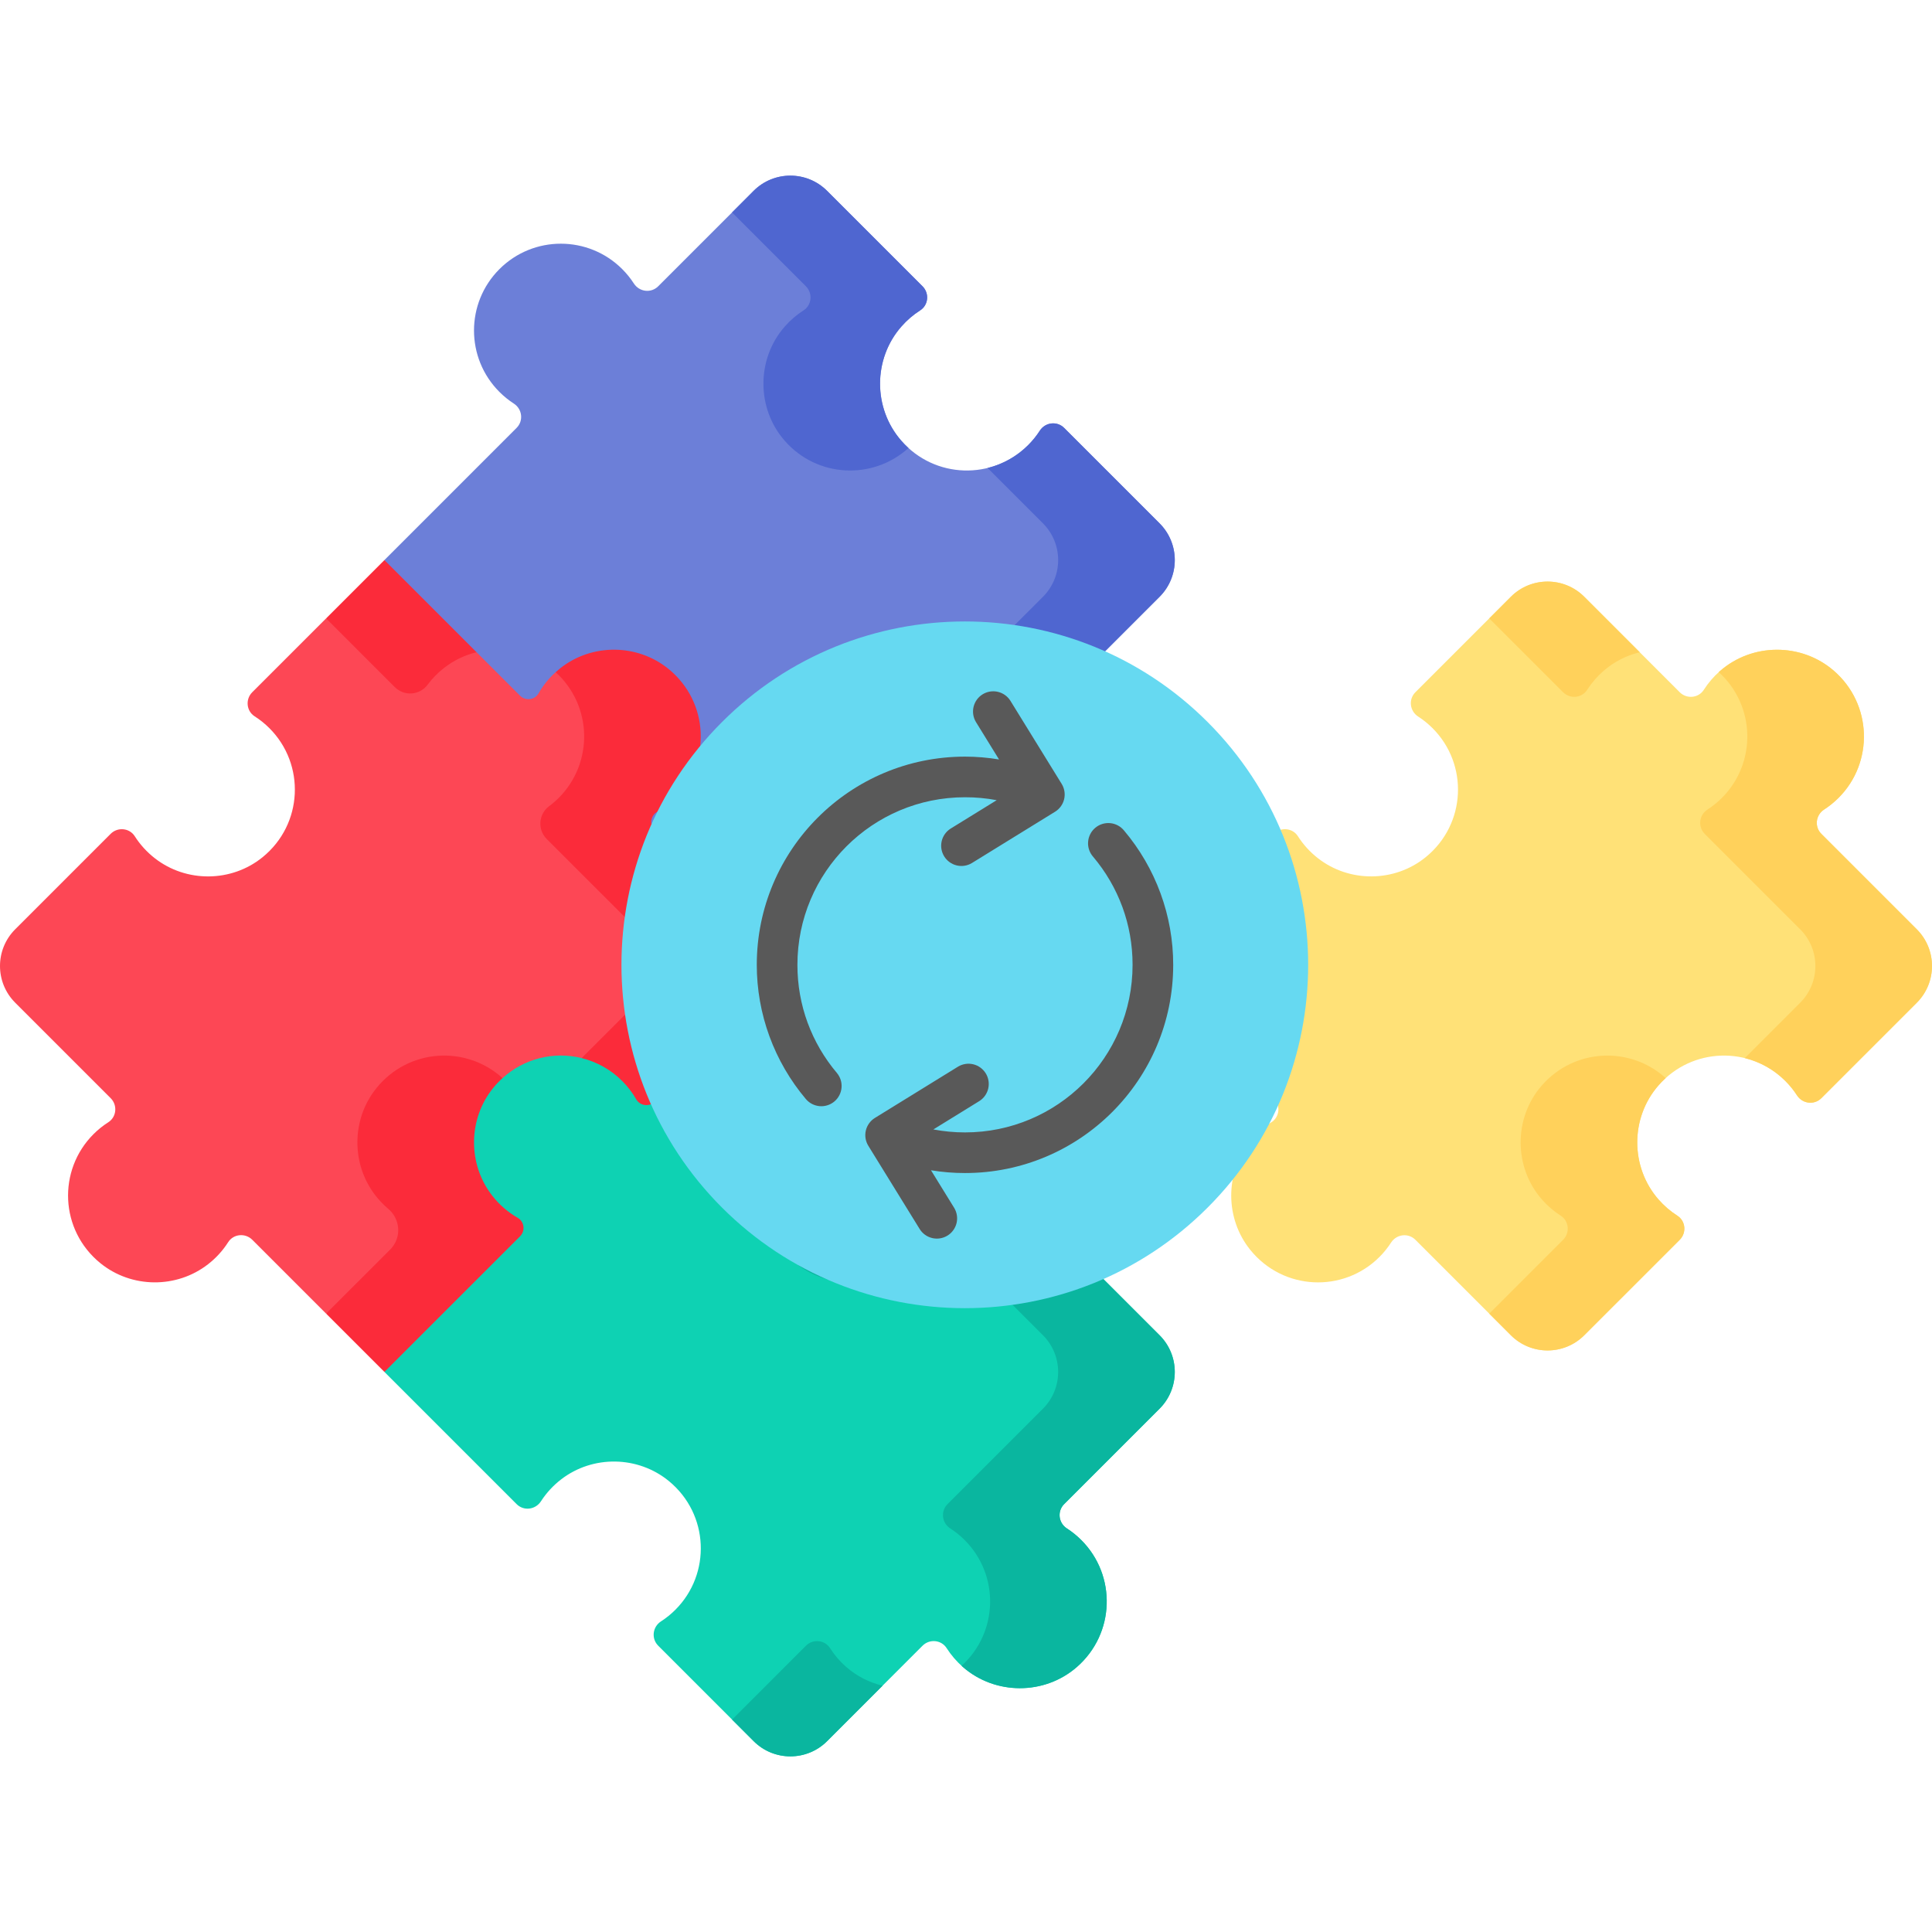 <svg width="512" height="512" viewBox="0 0 512 512" fill="none" xmlns="http://www.w3.org/2000/svg">
<g clip-path="url(#clip0_2826_12573)">
<path d="M284.718 227.176C276.485 233.857 264.494 233.954 256.149 227.414C254.07 225.792 252.283 223.827 250.865 221.603C249.459 219.395 246.333 219.122 244.483 220.973L209.452 256.004L145.515 213.661L101.873 148.425L136.902 113.396C138.788 111.51 138.409 108.395 136.167 106.948C134.791 106.059 133.513 105.026 132.355 103.866C123.374 94.885 123.367 80.309 132.355 71.321C141.343 62.333 155.919 62.34 164.9 71.321C166.06 72.479 167.093 73.757 167.982 75.133C169.429 77.374 172.544 77.754 174.43 75.868L199.722 50.576C205.096 45.202 213.809 45.202 219.183 50.576L244.482 75.875C246.335 77.728 246.054 80.851 243.845 82.26C241.993 83.445 240.318 84.887 238.87 86.542C231.357 95.108 231.339 108.17 238.825 116.76C247.68 126.921 263.112 127.318 272.48 117.949C273.64 116.792 274.673 115.514 275.562 114.137C277.009 111.896 280.124 111.516 282.01 113.403L307.302 138.695C312.676 144.069 312.676 152.782 307.302 158.156L282.008 183.45C280.121 185.337 280.501 188.454 282.745 189.9C284.096 190.77 285.375 191.796 286.557 192.978C296.118 202.54 295.506 218.422 284.718 227.176Z" fill="#6C7FD8"/>
<path d="M225.239 227.412C227.781 229.407 230.722 230.833 233.862 231.595L209.456 256L196.698 247.558L194.004 240.548L213.577 220.975C215.431 219.121 218.553 219.399 219.964 221.603C221.377 223.827 223.161 225.792 225.239 227.412ZM244.483 75.873C246.337 77.727 246.049 80.849 243.844 82.26C241.99 83.445 240.315 84.888 238.868 86.546C231.358 95.107 231.337 108.169 238.827 116.761C239.435 117.462 240.084 118.121 240.753 118.729C231.317 127.29 216.513 126.63 207.921 116.761C200.432 108.169 200.452 95.107 207.962 86.546C209.409 84.889 211.084 83.445 212.938 82.26C215.143 80.849 215.431 77.727 213.577 75.873L194.004 56.3L199.721 50.572C205.099 45.205 213.804 45.205 219.181 50.572L244.483 75.873ZM282.002 183.444C280.117 185.339 280.498 188.451 282.744 189.893C284.117 190.787 285.394 191.819 286.556 192.973C296.116 202.543 295.508 218.418 284.722 227.175C276.481 233.861 264.489 233.954 256.145 227.412C255.695 227.058 255.259 226.687 254.837 226.299C264.634 217.398 264.902 202.234 255.651 192.973C254.49 191.818 253.212 190.786 251.839 189.893C249.593 188.451 249.212 185.34 251.097 183.444L276.398 158.153C281.765 152.775 281.765 144.07 276.398 138.693L261.728 124.023C265.801 123.019 269.521 120.917 272.483 117.945C273.64 116.786 274.673 115.508 275.563 114.133C277.005 111.897 280.127 111.516 282.012 113.401L307.303 138.692C312.67 144.07 312.67 152.775 307.303 158.152L282.002 183.444Z" fill="#4F66D0"/>
<path d="M285.361 441.795C276.769 449.277 263.709 449.256 255.145 441.742C253.491 440.295 252.051 438.622 250.867 436.771C249.457 434.562 246.335 434.281 244.482 436.133L219.19 461.425C213.816 466.799 205.103 466.799 199.729 461.425L174.435 436.131C172.548 434.244 172.929 431.128 175.171 429.682C176.547 428.794 177.825 427.762 178.983 426.603C188.501 417.085 187.932 401.299 177.299 392.529C169.113 385.777 157.11 385.57 148.708 392.051C146.609 393.665 144.801 395.625 143.363 397.848C141.912 400.094 138.805 400.502 136.914 398.611L101.879 363.576L126.29 274.471L209.451 256.003L244.475 291.027C246.326 292.878 246.051 296.004 243.843 297.41C241.634 298.82 239.679 300.593 238.062 302.656C231.51 310.984 231.584 322.968 238.237 331.216C246.972 342.047 262.9 342.685 272.479 333.106C273.637 331.948 274.669 330.67 275.557 329.294C277.003 327.051 280.119 326.67 282.007 328.557L307.301 353.851C312.675 359.225 312.675 367.938 307.301 373.312L282.009 398.604C280.123 400.49 280.502 403.605 282.743 405.052C284.119 405.941 285.397 406.974 286.555 408.134C295.926 417.504 295.528 432.941 285.361 441.795Z" fill="#0ED2B3"/>
<path d="M224.239 441.742C227.003 444.165 230.317 445.876 233.892 446.728L219.191 461.429C213.813 466.796 205.098 466.796 199.731 461.429L194.014 455.712L213.577 436.139C215.431 434.285 218.553 434.563 219.964 436.767C221.146 438.62 222.585 440.295 224.239 441.742ZM244.472 291.026C246.326 292.88 246.048 296.002 243.843 297.413C241.631 298.818 239.676 300.592 238.064 302.657C231.512 310.981 231.584 322.972 238.239 331.214C239.002 332.174 239.847 333.066 240.763 333.882C231.11 342.649 215.822 341.753 207.334 331.214C200.679 322.973 200.607 310.981 207.159 302.657C208.771 300.592 210.726 298.818 212.938 297.413C215.143 296.002 215.421 292.88 213.567 291.026L194.004 271.453L195.106 259.19L209.456 256L244.472 291.026ZM282.012 398.608C280.127 400.493 280.498 403.604 282.743 405.057C284.12 405.944 285.398 406.976 286.555 408.137C295.93 417.501 295.528 432.944 285.36 441.793C276.768 449.272 263.706 449.252 255.145 441.742C255.042 441.649 254.929 441.557 254.826 441.454C264.633 432.564 264.912 417.389 255.65 408.138C254.494 406.977 253.216 405.945 251.838 405.058C249.592 403.606 249.221 400.494 251.107 398.609L276.398 373.318C281.765 367.94 281.765 359.225 276.398 353.858L261.718 339.178C265.795 338.181 269.519 336.081 272.483 333.11C273.637 331.951 274.666 330.673 275.553 329.298C277.006 327.052 280.117 326.671 282.002 328.556L307.303 353.857C312.67 359.224 312.67 367.939 307.303 373.317L282.012 398.608Z" fill="#0AB69F"/>
<path d="M439.497 287.666C432.01 296.255 432.025 309.317 439.537 317.884C440.985 319.54 442.66 320.983 444.514 322.169C446.723 323.579 447.004 326.701 445.151 328.554L419.852 353.853C414.478 359.227 405.765 359.227 400.391 353.853L375.097 328.559C373.21 326.672 370.093 327.053 368.647 329.296C367.759 330.672 366.727 331.95 365.569 333.108C355.99 342.687 340.062 342.049 331.327 331.218C324.675 322.97 324.6 310.986 331.152 302.658C332.769 300.595 334.723 298.821 336.933 297.412C339.141 296.006 339.417 292.88 337.565 291.029L312.271 265.735C306.897 260.361 306.897 251.648 312.271 246.274L337.572 220.973C339.423 219.122 342.549 219.396 343.954 221.603C345.372 223.826 347.159 225.791 349.238 227.414C357.583 233.954 369.574 233.857 377.807 227.176C388.595 218.422 389.208 202.54 379.644 192.976C378.486 191.817 377.208 190.785 375.832 189.898C373.589 188.452 373.208 185.336 375.095 183.448L400.389 158.154C405.763 152.78 414.476 152.78 419.85 158.154L445.142 183.446C446.996 185.3 450.118 185.016 451.529 182.806C452.707 180.963 454.14 179.296 455.785 177.855C464.331 170.338 477.372 170.297 485.977 177.746C496.186 186.584 496.61 202.064 487.224 211.45C486.066 212.609 484.788 213.642 483.412 214.532C481.171 215.979 480.791 219.094 482.677 220.98L507.969 246.272C513.343 251.646 513.343 260.359 507.969 265.733L482.677 291.025C480.791 292.911 477.676 292.532 476.229 290.29C475.34 288.913 474.307 287.635 473.147 286.478C463.782 277.113 448.352 277.508 439.497 287.666Z" fill="#FFE177"/>
<path d="M414.236 183.445L394.673 163.882L400.391 158.154C405.769 152.776 414.474 152.776 419.851 158.154L434.552 172.855C430.966 173.707 427.645 175.427 424.878 177.862C423.234 179.301 421.801 180.966 420.623 182.807C419.212 185.021 416.09 185.3 414.236 183.445ZM445.151 328.557L419.85 353.858C414.472 359.225 405.767 359.225 400.39 353.858L394.672 348.13L414.245 328.557C416.099 326.703 415.811 323.581 413.606 322.17C411.755 320.981 410.08 319.539 408.63 317.885C401.12 309.314 401.1 296.251 408.589 287.67C417.191 277.801 431.984 277.142 441.421 285.702C440.74 286.319 440.097 286.976 439.495 287.67C432.006 296.251 432.026 309.314 439.536 317.885C440.985 319.539 442.66 320.982 444.512 322.17C446.717 323.581 447.006 326.702 445.151 328.557ZM507.972 265.736L482.681 291.027C480.796 292.912 477.674 292.531 476.232 290.296C475.341 288.921 474.309 287.643 473.152 286.484C470.19 283.512 466.47 281.41 462.397 280.406L477.067 265.736C482.434 260.358 482.434 251.643 477.067 246.276L451.776 220.985C449.891 219.1 450.262 215.978 452.507 214.536C453.88 213.642 455.157 212.61 456.319 211.456C465.57 202.205 465.292 187.02 455.495 178.13C455.588 178.037 455.681 177.945 455.783 177.862C464.334 170.342 477.376 170.301 485.978 177.749C496.187 186.588 496.61 202.071 487.224 211.457C486.062 212.611 484.785 213.643 483.412 214.537C481.166 215.979 480.795 219.101 482.681 220.986L507.972 246.277C513.339 251.643 513.339 260.359 507.972 265.736Z" fill="#FFD15B"/>
<path d="M115.476 290.74L124.468 326.127L86.422 348.12L66.856 328.553C65.005 326.703 61.88 326.975 60.474 329.183C59.052 331.411 57.26 333.38 55.175 335.005C46.825 341.539 34.837 341.441 26.605 334.758C15.822 326.004 15.22 310.118 24.782 300.557C25.966 299.371 27.277 298.318 28.692 297.417C30.902 296.008 31.184 292.884 29.331 291.03L4.03 265.728C-1.343 260.354 -1.343 251.641 4.03 246.267L29.325 220.973C31.174 219.123 34.3 219.395 35.706 221.603C37.128 223.831 38.92 225.801 41.005 227.426C49.355 233.96 61.343 233.861 69.575 227.178C80.356 218.424 80.959 202.538 71.397 192.977C70.212 191.791 68.901 190.737 67.487 189.836C65.276 188.427 64.995 185.303 66.849 183.449L86.422 163.881L126.291 172.844L137.818 184.369C139.269 185.82 141.712 185.521 142.732 183.741C143.927 181.638 145.454 179.743 147.255 178.129L170.587 181.822L164.398 217.789L187.172 260.951L154.146 280.405C150.486 279.494 146.656 279.502 142.999 280.428C139.342 281.353 135.97 283.168 133.183 285.71L115.476 290.74Z" fill="#FD4755"/>
<path d="M104.628 182.088L86.422 163.882L101.875 148.429L126.29 172.844C123.152 173.606 120.212 175.028 117.667 177.016C116.026 178.297 114.564 179.791 113.32 181.46C111.223 184.28 107.112 184.573 104.628 182.088ZM137.815 327.642L101.875 363.573L86.422 348.12L103.41 331.14C106.456 328.096 106.183 323.132 102.894 320.353C101.666 319.314 100.548 318.152 99.557 316.885C93.015 308.541 93.108 296.549 99.794 288.318C108.303 277.831 123.54 276.955 133.182 285.712C132.282 286.509 131.452 287.381 130.699 288.318C124.023 296.549 123.92 308.54 130.462 316.885C132.304 319.249 134.589 321.234 137.188 322.727C138.968 323.747 139.265 326.192 137.815 327.642ZM209.456 256.001L173.513 291.944C172.061 293.396 169.617 293.093 168.596 291.311C167.584 289.545 166.341 287.922 164.901 286.484C161.939 283.512 158.219 281.41 154.146 280.406L173.568 260.984C174.222 260.329 174.741 259.552 175.096 258.697C175.45 257.842 175.632 256.926 175.632 256.001C175.632 255.075 175.449 254.159 175.095 253.304C174.741 252.449 174.221 251.672 173.567 251.018L144.89 222.349C142.406 219.866 142.695 215.756 145.514 213.661C146.418 212.989 147.271 212.252 148.068 211.456C157.319 202.195 157.051 187.03 147.254 178.13C147.676 177.749 148.119 177.378 148.573 177.017C156.918 170.475 168.909 170.578 177.14 177.254C187.926 186.011 188.534 201.886 178.974 211.456C177.535 212.895 175.912 214.137 174.147 215.15C172.365 216.172 172.062 218.616 173.514 220.068L209.456 256.001Z" fill="#FB2B3A"/>
<path d="M320.029 320.028C355.564 284.493 355.564 226.878 320.029 191.343C284.493 155.807 226.878 155.807 191.343 191.343C155.807 226.878 155.807 284.493 191.343 320.028C226.879 355.564 284.493 355.564 320.029 320.028Z" fill="#66D9F1"/>
<path fill-rule="evenodd" clip-rule="evenodd" d="M258.62 191.319C257.896 190.109 257.678 188.663 258.012 187.294C258.346 185.924 259.206 184.741 260.405 184C261.604 183.26 263.047 183.021 264.421 183.336C265.795 183.65 266.99 184.493 267.748 185.682L281.352 207.735C282.099 208.946 282.335 210.403 282.008 211.787C281.681 213.172 280.817 214.369 279.607 215.117L257.554 228.721C256.344 229.451 254.895 229.674 253.522 229.342C252.149 229.009 250.962 228.149 250.22 226.947C249.478 225.744 249.239 224.298 249.557 222.921C249.875 221.545 250.723 220.349 251.918 219.594L264.138 212.056C261.367 211.534 258.553 211.275 255.733 211.281C243.47 211.281 232.367 216.252 224.33 224.287C216.293 232.324 211.323 243.426 211.323 255.691C211.323 261.082 212.268 266.225 214.001 270.962C215.791 275.845 218.426 280.375 221.786 284.345C222.696 285.434 223.139 286.838 223.016 288.252C222.894 289.666 222.218 290.974 221.134 291.891C220.051 292.807 218.649 293.258 217.235 293.145C215.82 293.031 214.508 292.363 213.584 291.285C209.406 286.342 206.13 280.701 203.906 274.622C201.687 268.558 200.552 262.15 200.555 255.692C200.555 240.455 206.731 226.661 216.716 216.675C226.702 206.69 240.496 200.514 255.733 200.514C258.769 200.514 261.784 200.771 264.754 201.264L258.62 191.319ZM289.68 227.036C293.041 231.006 295.677 235.536 297.466 240.419C299.198 245.156 300.144 250.299 300.144 255.69C300.144 267.954 295.173 279.057 287.137 287.094C279.101 295.13 267.998 300.1 255.733 300.1C252.92 300.102 250.113 299.838 247.349 299.313L259.549 291.787C260.738 291.029 261.581 289.834 261.895 288.46C262.21 287.086 261.971 285.643 261.231 284.444C260.49 283.244 259.307 282.385 257.937 282.051C256.568 281.717 255.122 281.935 253.912 282.659L231.859 296.263C230.649 297.011 229.785 298.208 229.457 299.593C229.13 300.977 229.366 302.435 230.114 303.645L243.718 325.698C244.466 326.908 245.663 327.772 247.048 328.099C248.432 328.426 249.89 328.19 251.1 327.443C252.31 326.695 253.174 325.498 253.502 324.114C253.829 322.729 253.593 321.272 252.846 320.061L246.722 310.134C249.657 310.617 252.668 310.868 255.733 310.868C270.969 310.868 284.764 304.691 294.749 294.706C304.734 284.721 310.911 270.927 310.911 255.69C310.913 249.232 309.779 242.824 307.559 236.76C305.336 230.681 302.059 225.04 297.881 220.096C297.43 219.543 296.873 219.085 296.243 218.749C295.613 218.413 294.922 218.206 294.211 218.14C293.501 218.074 292.784 218.151 292.103 218.365C291.422 218.58 290.79 218.928 290.245 219.389C289.7 219.85 289.253 220.415 288.929 221.051C288.605 221.688 288.411 222.382 288.358 223.094C288.305 223.806 288.395 224.521 288.622 225.198C288.849 225.875 289.209 226.5 289.68 227.036Z" fill="#595959"/>
</g>
<defs>
<clipPath id="clip0_2826_12573">
<rect width="512" height="512" fill="white"/>
</clipPath>
</defs>
</svg>

